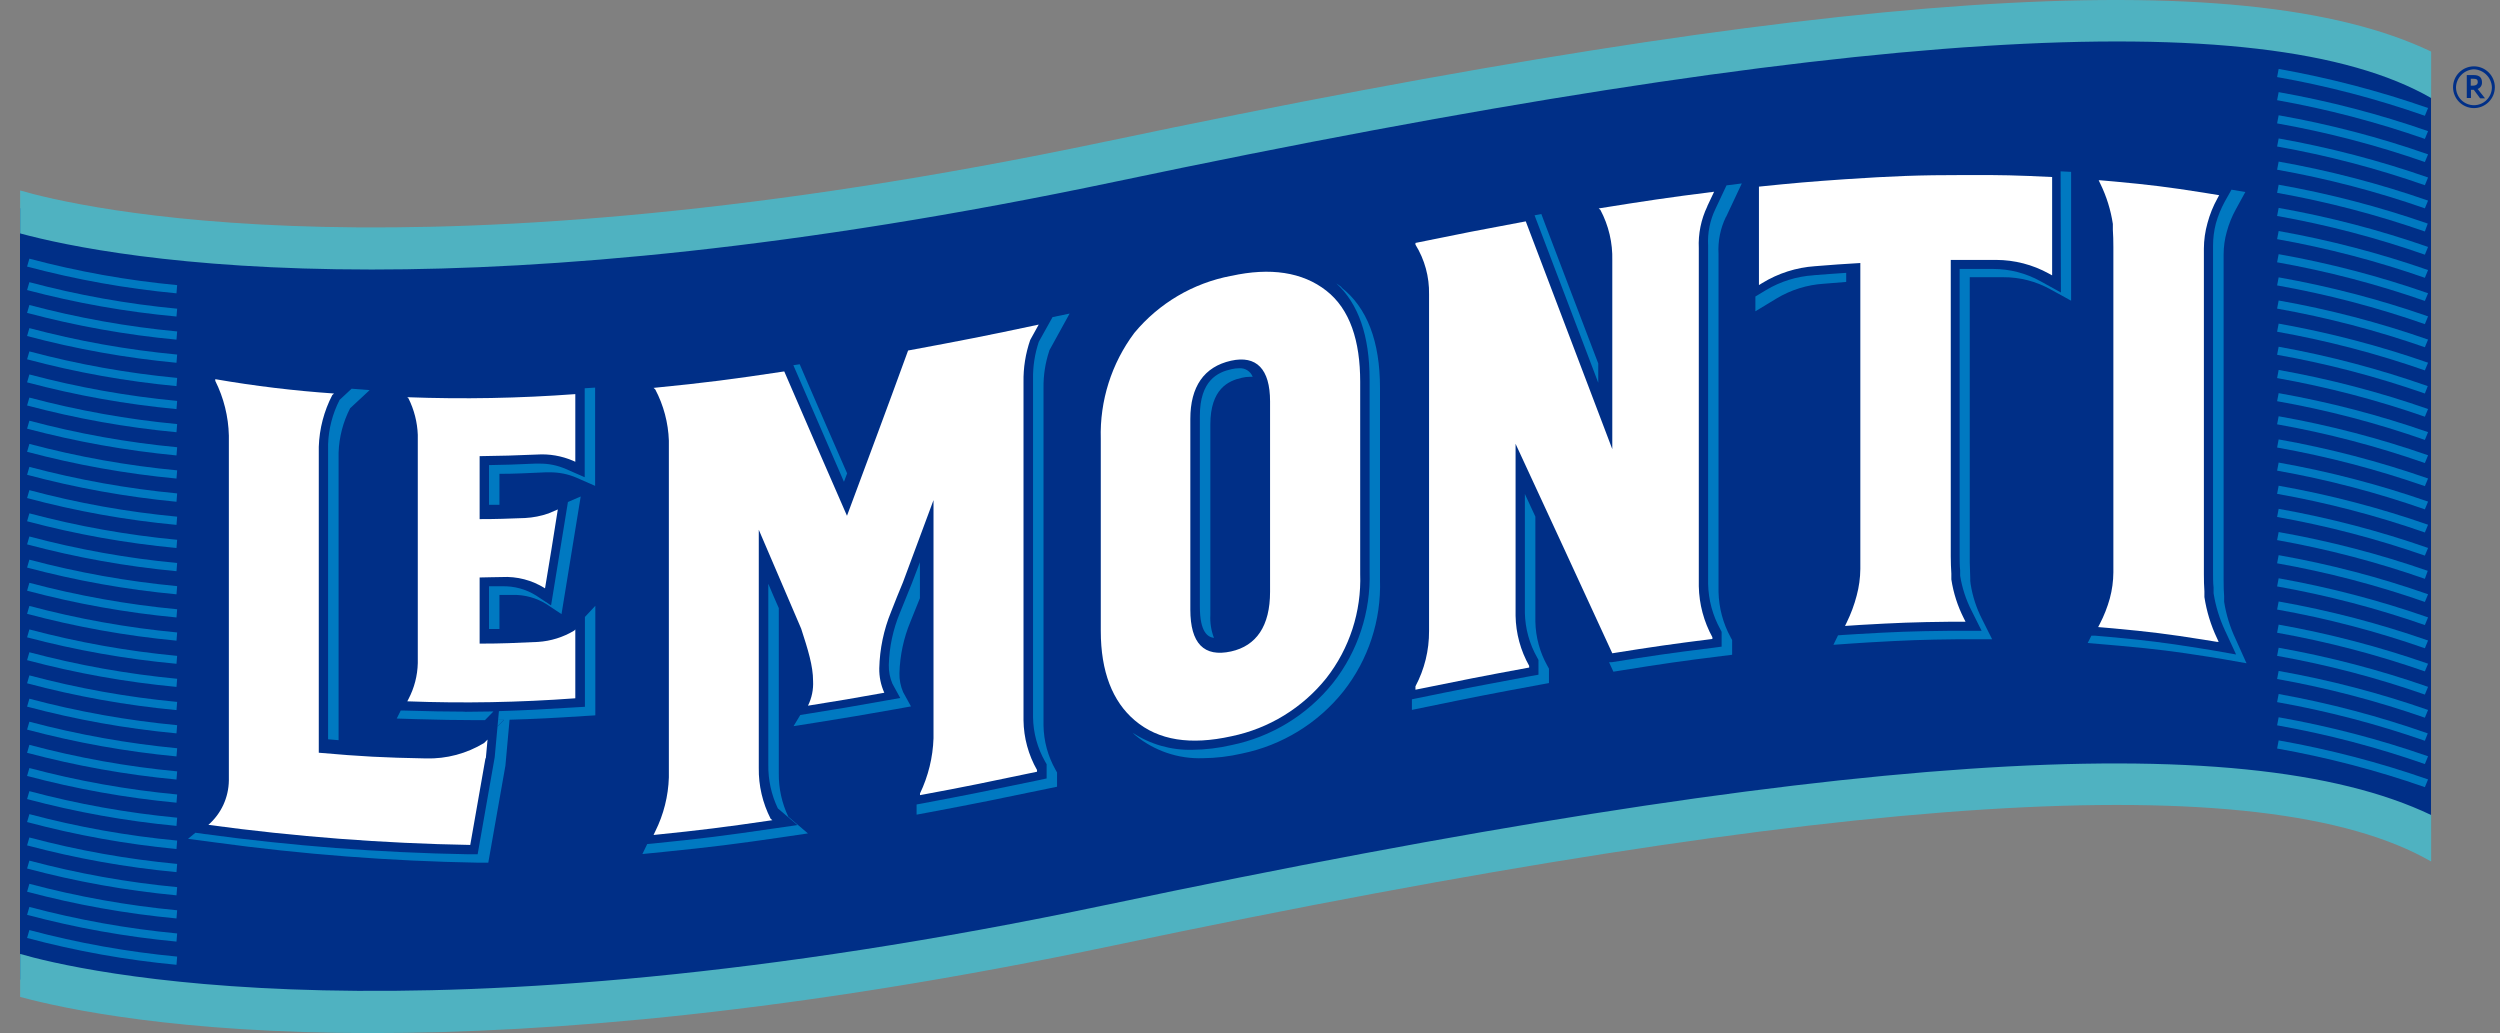 <svg xmlns="http://www.w3.org/2000/svg" fill="none" viewBox="0 0 121 50" height="50" width="121">
<rect x="0" y="0" width="121" height="50" fill="#808080" stroke="none"/>
<g clip-path="url(#clip0_492_4031)">
<path fill="#002F87" d="M50.728 8.05C16.666 16.017 3.01 10.911 0.968 10.07V47.404C3.049 48.144 7.912 49.442 16.67 49.442C24.666 49.442 35.902 48.369 51.182 44.793C96.827 34.119 109.575 37.641 117.661 40.252V4.148C109.325 1.484 95.797 -2.496 50.728 8.05Z"></path>
<path fill="#4FB2C1" d="M53.543 43.796C19.874 50.887 3.629 46.943 0.975 46.17V48.251C3.146 48.838 8.617 50 17.99 50C26.572 50 38.409 49.024 53.961 45.748C89.289 38.31 109.536 37.023 117.668 41.697V39.447C108.481 35.059 88.552 36.425 53.55 43.796"></path>
<path fill="#4FB2C1" d="M53.543 6.845C19.874 13.936 3.629 9.991 0.975 9.219V11.297C3.146 11.887 8.617 13.045 17.99 13.045C26.572 13.045 38.409 12.073 53.961 8.797C89.289 1.359 109.536 0.068 117.668 4.745V2.496C108.481 -1.892 88.552 -0.526 53.55 6.845"></path>
<path fill="#0079C1" d="M8.542 14.197C6.1 13.967 3.681 13.534 1.311 12.902L1.422 12.52C3.766 13.143 6.159 13.572 8.574 13.8L8.542 14.197Z"></path>
<path fill="#0079C1" d="M8.542 15.32C6.1 15.095 3.681 14.667 1.311 14.039L1.422 13.657C3.766 14.282 6.158 14.712 8.574 14.941L8.542 15.32Z"></path>
<path fill="#0079C1" d="M8.542 16.439C6.1 16.209 3.681 15.776 1.311 15.144L1.422 14.762C3.766 15.385 6.159 15.814 8.574 16.042L8.542 16.439Z"></path>
<path fill="#0079C1" d="M8.542 17.558C6.1 17.328 3.681 16.895 1.311 16.264L1.422 15.881C3.766 16.505 6.159 16.933 8.574 17.161L8.542 17.558Z"></path>
<path fill="#0079C1" d="M8.542 18.688C6.1 18.458 3.681 18.024 1.311 17.39L1.422 17.008C3.766 17.633 6.158 18.063 8.574 18.291L8.542 18.688Z"></path>
<path fill="#0079C1" d="M8.542 19.8C6.1 19.571 3.681 19.138 1.311 18.506L1.422 18.123C3.766 18.747 6.159 19.175 8.574 19.404L8.542 19.8Z"></path>
<path fill="#0079C1" d="M8.542 20.92C6.1 20.69 3.681 20.257 1.311 19.625L1.422 19.243C3.767 19.866 6.159 20.296 8.574 20.526L8.542 20.92Z"></path>
<path fill="#0079C1" d="M8.542 22.043C6.1 21.81 3.682 21.377 1.311 20.748L1.422 20.362C3.766 20.987 6.158 21.417 8.574 21.646L8.542 22.043Z"></path>
<path fill="#0079C1" d="M8.542 23.162C6.1 22.932 3.681 22.499 1.311 21.867L1.422 21.485C3.766 22.108 6.159 22.537 8.574 22.765L8.542 23.162Z"></path>
<path fill="#0079C1" d="M8.542 24.285C6.1 24.05 3.681 23.614 1.311 22.98L1.422 22.597C3.767 23.221 6.159 23.65 8.574 23.881L8.542 24.285Z"></path>
<path fill="#0079C1" d="M8.542 25.404C6.099 25.176 3.68 24.742 1.311 24.106L1.422 23.723C3.766 24.351 6.158 24.78 8.574 25.007L8.542 25.404Z"></path>
<path fill="#0079C1" d="M8.542 26.523C6.1 26.294 3.681 25.861 1.311 25.229L1.422 24.846C3.766 25.47 6.159 25.898 8.574 26.126L8.542 26.523Z"></path>
<path fill="#0079C1" d="M8.542 27.646C6.1 27.416 3.681 26.982 1.311 26.348L1.422 25.966C3.766 26.591 6.158 27.021 8.574 27.249L8.542 27.646Z"></path>
<path fill="#0079C1" d="M8.542 28.765C6.1 28.536 3.681 28.103 1.311 27.471L1.422 27.088C3.766 27.712 6.159 28.14 8.574 28.369L8.542 28.765Z"></path>
<path fill="#0079C1" d="M8.542 29.885C6.1 29.655 3.681 29.222 1.311 28.59L1.422 28.208C3.766 28.831 6.159 29.26 8.574 29.488L8.542 29.885Z"></path>
<path fill="#0079C1" d="M8.542 31.008C6.1 30.777 3.681 30.343 1.311 29.709L1.422 29.327C3.766 29.953 6.158 30.382 8.574 30.611L8.542 31.008Z"></path>
<path fill="#0079C1" d="M8.542 32.127C6.1 31.902 3.682 31.474 1.311 30.847L1.422 30.464C3.766 31.088 6.159 31.516 8.574 31.744L8.542 32.127Z"></path>
<path fill="#0079C1" d="M8.542 33.246C6.1 33.017 3.681 32.584 1.311 31.952L1.422 31.569C3.767 32.193 6.159 32.622 8.574 32.853L8.542 33.246Z"></path>
<path fill="#0079C1" d="M8.542 34.369C6.1 34.139 3.681 33.705 1.311 33.071L1.422 32.688C3.766 33.314 6.158 33.743 8.574 33.972L8.542 34.369Z"></path>
<path fill="#0079C1" d="M8.542 35.495C6.1 35.266 3.681 34.833 1.311 34.201L1.422 33.818C3.766 34.442 6.159 34.87 8.574 35.099L8.542 35.495Z"></path>
<path fill="#0079C1" d="M8.542 36.611C6.1 36.379 3.681 35.945 1.311 35.313L1.422 34.931C3.767 35.554 6.159 35.984 8.574 36.215L8.542 36.611Z"></path>
<path fill="#0079C1" d="M8.542 37.73C6.1 37.5 3.681 37.067 1.311 36.436L1.422 36.05C3.766 36.677 6.158 37.107 8.574 37.334L8.542 37.73Z"></path>
<path fill="#0079C1" d="M8.542 38.85C6.1 38.62 3.681 38.187 1.311 37.556L1.422 37.173C3.766 37.797 6.159 38.225 8.574 38.453L8.542 38.85Z"></path>
<path fill="#0079C1" d="M8.542 39.973C6.1 39.743 3.681 39.308 1.311 38.675L1.422 38.292C3.766 38.918 6.158 39.347 8.574 39.576L8.542 39.973Z"></path>
<path fill="#0079C1" d="M8.542 41.092C6.099 40.859 3.681 40.422 1.311 39.787L1.422 39.404C3.766 40.028 6.159 40.456 8.574 40.684L8.542 41.092Z"></path>
<path fill="#0079C1" d="M8.542 42.211C6.1 41.982 3.681 41.549 1.311 40.917L1.422 40.534C3.766 41.158 6.159 41.586 8.574 41.814L8.542 42.211Z"></path>
<path fill="#0079C1" d="M8.542 43.334C6.1 43.104 3.681 42.67 1.311 42.036L1.422 41.654C3.766 42.279 6.158 42.709 8.574 42.937L8.542 43.334Z"></path>
<path fill="#0079C1" d="M8.542 44.453C6.1 44.224 3.681 43.791 1.311 43.159L1.422 42.776C3.766 43.4 6.159 43.828 8.574 44.057L8.542 44.453Z"></path>
<path fill="#0079C1" d="M8.542 45.573C6.1 45.343 3.681 44.91 1.311 44.278L1.422 43.896C3.767 44.52 6.159 44.949 8.574 45.179L8.542 45.573Z"></path>
<path fill="#0079C1" d="M8.542 46.696C6.1 46.466 3.681 46.032 1.311 45.398L1.422 45.015C3.766 45.641 6.158 46.07 8.574 46.299L8.542 46.696Z"></path>
<path fill="#0079C1" d="M117.364 38.099C115.034 37.284 112.642 36.659 110.212 36.229L110.287 35.835C112.744 36.27 115.162 36.901 117.518 37.724L117.364 38.099Z"></path>
<path fill="#0079C1" d="M117.364 36.98C115.034 36.165 112.642 35.538 110.212 35.106L110.287 34.716C112.744 35.15 115.162 35.782 117.518 36.604L117.364 36.98Z"></path>
<path fill="#0079C1" d="M117.364 35.853C115.034 35.04 112.642 34.415 110.212 33.983L110.287 33.59C112.739 34.031 115.153 34.669 117.503 35.496L117.364 35.853Z"></path>
<path fill="#0079C1" d="M117.364 34.737C115.034 33.923 112.642 33.296 110.212 32.864L110.287 32.474C112.744 32.908 115.162 33.539 117.518 34.362L117.364 34.737Z"></path>
<path fill="#0079C1" d="M117.364 33.618C115.034 32.802 112.643 32.175 110.212 31.744L110.287 31.351C112.744 31.788 115.162 32.42 117.518 33.243L117.364 33.618Z"></path>
<path fill="#0079C1" d="M117.364 32.495C115.034 31.683 112.642 31.057 110.212 30.625L110.287 30.232C112.744 30.668 115.162 31.301 117.518 32.123L117.364 32.495Z"></path>
<path fill="#0079C1" d="M117.364 31.376C115.034 30.561 112.642 29.934 110.212 29.502L110.287 29.112C112.744 29.546 115.162 30.178 117.518 31L117.364 31.376Z"></path>
<path fill="#0079C1" d="M117.364 30.253C115.034 29.44 112.642 28.814 110.212 28.383L110.287 27.989C112.744 28.426 115.162 29.058 117.518 29.881L117.364 30.253Z"></path>
<path fill="#0079C1" d="M117.364 29.134C115.034 28.32 112.642 27.694 110.212 27.264L110.287 26.87C112.745 27.304 115.163 27.936 117.518 28.762L117.364 29.134Z"></path>
<path fill="#0079C1" d="M117.364 28.015C115.034 27.2 112.642 26.574 110.212 26.141L110.287 25.751C112.739 26.183 115.152 26.811 117.503 27.628L117.364 28.015Z"></path>
<path fill="#0079C1" d="M117.364 26.892C115.033 26.079 112.642 25.454 110.212 25.021L110.287 24.628C112.744 25.065 115.162 25.698 117.518 26.52L117.364 26.892Z"></path>
<path fill="#0079C1" d="M117.364 25.772C115.034 24.958 112.642 24.333 110.212 23.902L110.287 23.509C112.744 23.944 115.162 24.575 117.518 25.397L117.364 25.772Z"></path>
<path fill="#0079C1" d="M117.364 24.653C115.034 23.837 112.642 23.21 110.212 22.779L110.287 22.389C112.744 22.825 115.162 23.456 117.518 24.277L117.364 24.653Z"></path>
<path fill="#0079C1" d="M117.364 23.53C115.033 22.718 112.642 22.093 110.212 21.66L110.287 21.267C112.744 21.704 115.162 22.337 117.518 23.158L117.364 23.53Z"></path>
<path fill="#0079C1" d="M117.364 22.411C115.034 21.596 112.642 20.969 110.212 20.537L110.287 20.147C112.744 20.581 115.162 21.213 117.518 22.035L117.364 22.411Z"></path>
<path fill="#0079C1" d="M117.364 21.292C115.034 20.475 112.643 19.848 110.212 19.418L110.287 19.028C112.744 19.462 115.162 20.094 117.518 20.916L117.364 21.292Z"></path>
<path fill="#0079C1" d="M117.364 20.169C115.034 19.356 112.642 18.731 110.212 18.299L110.287 17.905C112.744 18.342 115.162 18.974 117.518 19.797L117.364 20.169Z"></path>
<path fill="#0079C1" d="M117.364 19.046C115.034 18.231 112.642 17.604 110.212 17.172L110.287 16.782C112.74 17.223 115.153 17.86 117.503 18.688L117.364 19.046Z"></path>
<path fill="#0079C1" d="M117.364 17.927C115.034 17.114 112.642 16.488 110.212 16.056L110.287 15.663C112.744 16.099 115.162 16.732 117.518 17.555L117.364 17.927Z"></path>
<path fill="#0079C1" d="M117.364 16.807C115.034 15.995 112.642 15.369 110.212 14.937L110.287 14.544C112.744 14.978 115.162 15.611 117.518 16.435L117.364 16.807Z"></path>
<path fill="#0079C1" d="M117.364 15.688C115.034 14.873 112.642 14.246 110.212 13.814L110.287 13.424C112.744 13.858 115.162 14.49 117.518 15.312L117.364 15.688Z"></path>
<path fill="#0079C1" d="M117.364 14.565C115.034 13.752 112.642 13.126 110.212 12.695L110.287 12.302C112.744 12.738 115.162 13.37 117.518 14.193L117.364 14.565Z"></path>
<path fill="#0079C1" d="M117.364 13.446C115.034 12.632 112.642 12.007 110.212 11.575L110.287 11.182C112.744 11.618 115.162 12.249 117.518 13.07L117.364 13.446Z"></path>
<path fill="#0079C1" d="M117.364 12.327C115.034 11.511 112.642 10.884 110.212 10.453L110.287 10.063C112.744 10.498 115.162 11.129 117.518 11.951L117.364 12.327Z"></path>
<path fill="#0079C1" d="M117.364 11.204C115.033 10.391 112.642 9.766 110.212 9.333L110.287 8.94C112.739 9.374 115.152 10.003 117.503 10.821L117.364 11.204Z"></path>
<path fill="#0079C1" d="M117.364 10.084C115.034 9.27 112.642 8.645 110.212 8.214L110.287 7.821C112.744 8.256 115.162 8.887 117.518 9.709L117.364 10.084Z"></path>
<path fill="#0079C1" d="M117.364 8.965C115.034 8.149 112.642 7.522 110.212 7.091L110.287 6.701C112.744 7.137 115.162 7.768 117.518 8.59L117.364 8.965Z"></path>
<path fill="#0079C1" d="M117.364 7.842C115.034 7.028 112.642 6.403 110.212 5.972L110.287 5.579C112.744 6.012 115.163 6.645 117.518 7.47L117.364 7.842Z"></path>
<path fill="#0079C1" d="M117.364 6.723C115.034 5.909 112.642 5.282 110.212 4.849L110.287 4.459C112.744 4.894 115.162 5.526 117.518 6.347L117.364 6.723Z"></path>
<path fill="#0079C1" d="M117.364 5.604C115.034 4.787 112.643 4.16 110.212 3.73L110.287 3.336C112.744 3.773 115.162 4.405 117.518 5.228L117.364 5.604Z"></path>
<path fill="white" d="M23.214 22.093V25.125C24.098 25.125 24.537 25.104 25.417 25.072C25.802 25.051 26.183 24.977 26.547 24.85L26.998 24.657C26.751 26.187 26.64 26.949 26.379 28.476C25.756 28.08 25.024 27.889 24.287 27.929C23.858 27.929 23.643 27.947 23.214 27.95V31.151C24.344 31.151 24.909 31.119 26.039 31.069C26.659 31.029 27.26 30.841 27.792 30.521L27.845 30.464V33.797C25.14 33.998 22.425 34.047 19.713 33.944L19.771 33.833C20.053 33.296 20.207 32.701 20.221 32.095V21.045C20.198 20.432 20.044 19.831 19.771 19.282L19.713 19.225C22.425 19.327 25.14 19.276 27.845 19.075V22.35L27.734 22.3C27.182 22.063 26.582 21.96 25.982 22C24.877 22.046 24.323 22.064 23.214 22.078" clip-rule="evenodd" fill-rule="evenodd"></path>
<path fill="white" d="M23.497 36.701C23.203 38.381 23.053 39.204 22.76 40.895C18.52 40.82 14.288 40.495 10.086 39.923C10.393 39.654 10.639 39.325 10.81 38.955C10.98 38.585 11.071 38.184 11.077 37.777V21.084C11.055 20.163 10.831 19.258 10.419 18.434V18.352C12.321 18.682 14.239 18.913 16.166 19.046C16.134 19.074 16.119 19.092 16.083 19.121C15.681 19.896 15.458 20.751 15.429 21.624V36.432C17.507 36.615 18.544 36.669 20.621 36.708C21.611 36.734 22.587 36.474 23.432 35.96L23.597 35.796C23.564 36.154 23.547 36.34 23.514 36.701" clip-rule="evenodd" fill-rule="evenodd"></path>
<path fill="white" d="M49.538 34.863C49.549 35.707 49.774 36.535 50.192 37.269V37.352C47.925 37.827 46.795 38.067 44.528 38.485V38.403C44.928 37.567 45.151 36.658 45.182 35.732V24.206C44.592 25.797 44.295 26.595 43.705 28.179C43.476 28.748 43.347 29.034 43.129 29.61C42.773 30.478 42.58 31.404 42.557 32.342C42.549 32.751 42.632 33.156 42.8 33.529C41.323 33.793 40.583 33.922 39.106 34.155C39.289 33.785 39.374 33.375 39.353 32.964C39.353 32.227 39.106 31.444 38.777 30.428L36.725 25.64V37.166C36.712 38.022 36.91 38.868 37.3 39.63L37.383 39.697C35.083 40.034 33.932 40.18 31.632 40.413L31.715 40.237C32.12 39.424 32.345 38.532 32.373 37.623V21.327C32.343 20.462 32.119 19.615 31.715 18.849L31.632 18.774C34.164 18.524 35.426 18.359 37.958 17.977C39.171 20.784 39.779 22.182 40.994 24.964C42.178 21.774 42.782 20.176 43.952 16.965C46.48 16.496 47.746 16.25 50.274 15.71L49.863 16.453C49.637 17.109 49.526 17.798 49.538 18.492V34.863Z" clip-rule="evenodd" fill-rule="evenodd"></path>
<path fill="white" d="M95.132 8.472C92.8 8.472 91.635 8.522 89.299 8.675C87.633 8.79 86.796 8.861 85.133 9.033V13.796L85.298 13.696C86.069 13.225 86.942 12.946 87.844 12.884C88.724 12.813 89.16 12.781 90.04 12.73V27.539C90.036 27.973 89.977 28.404 89.864 28.823C89.748 29.272 89.586 29.708 89.382 30.124C89.349 30.192 89.335 30.228 89.299 30.296L90.04 30.246C91.781 30.146 92.65 30.11 94.392 30.092H95.132C95.1 30.024 95.082 29.992 95.05 29.928C94.749 29.336 94.545 28.7 94.445 28.043C94.445 27.993 94.445 27.95 94.445 27.9C94.445 27.85 94.445 27.807 94.445 27.761C94.427 27.51 94.42 27.235 94.417 26.938V12.58C95.296 12.58 95.736 12.58 96.612 12.58C97.503 12.582 98.379 12.808 99.159 13.238L99.323 13.328V8.568C97.656 8.486 96.82 8.464 95.157 8.472"></path>
<path fill="white" d="M106.693 28.905C106.693 28.859 106.693 28.812 106.693 28.762V28.619C106.675 28.365 106.668 28.09 106.668 27.793V12.037C106.67 11.616 106.729 11.197 106.843 10.793C106.955 10.376 107.117 9.975 107.326 9.598C107.358 9.537 107.373 9.509 107.408 9.448L106.664 9.326C104.927 9.051 104.054 8.944 102.316 8.783L101.658 8.726H101.576C101.608 8.794 101.622 8.829 101.658 8.897C101.957 9.51 102.161 10.165 102.262 10.839C102.262 10.886 102.262 10.932 102.262 10.982C102.262 11.032 102.262 11.075 102.262 11.121C102.28 11.375 102.287 11.651 102.287 11.948V27.703C102.284 28.129 102.226 28.552 102.116 28.962C101.998 29.388 101.836 29.8 101.633 30.192L101.551 30.35L102.291 30.414C104.029 30.575 104.902 30.682 106.639 30.958L107.297 31.065H107.383C107.348 30.994 107.333 30.958 107.301 30.886C107.003 30.256 106.799 29.587 106.693 28.898"></path>
<path fill="white" d="M82.634 9.988C82.332 10.618 82.19 11.314 82.222 12.012V28.379C82.24 29.242 82.466 30.087 82.88 30.843V30.925C80.942 31.169 79.973 31.308 78.035 31.619C76.483 28.244 74.922 24.864 73.354 21.481V29.803C73.369 30.653 73.595 31.486 74.012 32.227V32.309C71.809 32.714 70.711 32.932 68.508 33.382V33.218C68.946 32.393 69.172 31.473 69.166 30.539V14.251C69.184 13.4 68.955 12.563 68.508 11.84V11.758C70.654 11.318 71.727 11.107 73.847 10.714C75.244 14.387 76.64 18.062 78.035 21.739V12.609C78.058 11.757 77.859 10.912 77.459 10.159L77.377 10.088C79.612 9.73 80.728 9.559 82.963 9.28L82.634 9.977" clip-rule="evenodd" fill-rule="evenodd"></path>
<path fill="white" d="M59.593 13.353C61.481 12.935 63.041 13.167 64.192 14.068C65.344 14.969 65.833 16.507 65.833 18.477V27.775C65.897 29.596 65.319 31.381 64.199 32.817C63.042 34.264 61.415 35.261 59.6 35.635C57.63 36.072 56.067 35.843 54.919 34.863C53.846 33.951 53.278 32.51 53.278 30.539V21.242C53.224 19.398 53.796 17.59 54.901 16.114C56.093 14.676 57.748 13.7 59.583 13.353M59.583 17.458C58.27 17.752 57.612 18.717 57.612 20.276V29.502C57.612 31.142 58.269 31.818 59.583 31.53C60.813 31.258 61.471 30.289 61.471 28.648V19.425C61.471 17.862 60.813 17.186 59.583 17.458Z" clip-rule="evenodd" fill-rule="evenodd"></path>
<path fill="#0079C1" d="M24.108 34.841L24.08 35.152L24.391 34.834H24.108"></path>
<path fill="#0079C1" d="M22.492 34.444C21.663 34.444 20.736 34.426 19.581 34.391H19.395L19.202 34.777L20.089 34.805C21.244 34.838 22.167 34.855 23 34.855H23.472L23.883 34.434C23.429 34.434 22.971 34.451 22.492 34.451"></path>
<path fill="#0079C1" d="M25.957 28.83C25.462 28.517 24.884 28.359 24.298 28.376H23.669V30.443H24.173V28.794H24.802C25.388 28.778 25.965 28.936 26.461 29.248L27.177 29.724L28.106 24.031L27.488 24.296L26.672 29.302L25.957 28.83Z"></path>
<path fill="#0079C1" d="M15.88 21.478V35.782L16.388 35.825V21.907C16.413 21.159 16.604 20.426 16.945 19.761L17.89 18.881L17.017 18.814L16.438 19.353C16.096 20.019 15.905 20.752 15.88 21.499"></path>
<path fill="#0079C1" d="M27.77 34.24C26.408 34.326 25.267 34.387 24.148 34.419L24.108 34.841H24.391L24.08 35.16L23.944 36.647L23.118 41.346H22.635C18.373 41.27 14.12 40.943 9.897 40.366L9.457 40.305L9.1 40.599L10.416 40.774C14.637 41.352 18.889 41.679 23.15 41.754H23.633L24.462 37.058L24.663 34.834C25.796 34.805 26.926 34.745 28.285 34.655L28.814 34.623V29.32L28.31 29.86V34.208L27.77 34.24Z"></path>
<path fill="#0079C1" d="M28.299 23.098L27.391 22.701C26.982 22.521 26.54 22.432 26.093 22.439H25.893C24.967 22.482 24.43 22.5 23.669 22.511V24.431H24.173V22.933C24.938 22.933 25.471 22.901 26.401 22.861H26.597C27.044 22.855 27.488 22.942 27.899 23.119L28.804 23.516V18.76L28.299 18.792V23.098Z"></path>
<path fill="#0079C1" d="M44.13 28.243L43.551 29.674C43.222 30.469 43.042 31.317 43.018 32.177C43.011 32.491 43.07 32.803 43.193 33.093L43.572 33.783L42.8 33.919C41.266 34.194 40.54 34.319 39.092 34.548L38.734 34.605L38.409 35.145L39.607 34.956C41.055 34.727 41.785 34.598 43.315 34.33L44.091 34.19L43.712 33.5C43.587 33.212 43.526 32.899 43.533 32.585C43.556 31.724 43.738 30.876 44.069 30.081L44.524 28.951V27.21L44.13 28.243Z"></path>
<path fill="#0079C1" d="M41.001 22.912C40.307 21.324 39.75 20.051 38.877 18.03L38.706 17.63L38.398 17.676C39.396 19.979 39.982 21.335 40.847 23.319L41.001 22.912Z"></path>
<path fill="#0079C1" d="M50.785 16.965L51.769 15.177L50.943 15.348L50.278 16.543C50.084 17.125 49.989 17.735 49.999 18.349V34.716C50.01 35.469 50.211 36.208 50.585 36.862L50.657 36.99V37.677L50.206 37.774C47.9 38.256 46.755 38.489 44.527 38.907L44.363 38.936V39.429L45.035 39.304C47.259 38.886 48.404 38.653 50.71 38.171L51.161 38.078V37.388L51.089 37.259C50.718 36.604 50.518 35.866 50.506 35.113V18.767C50.499 18.16 50.593 17.555 50.785 16.979"></path>
<path fill="#0079C1" d="M37.186 37.023C37.177 37.749 37.334 38.469 37.647 39.125L38.595 39.934L37.361 40.112C35.115 40.441 33.964 40.591 31.586 40.828L31.325 40.852L31.092 41.335L32.094 41.235C34.472 40.995 35.62 40.849 37.865 40.52L39.103 40.337L38.155 39.529C37.842 38.873 37.684 38.154 37.694 37.427V29.434C37.515 29.016 37.336 28.63 37.186 28.254V37.023Z"></path>
<path fill="#0079C1" d="M87.776 13.324C86.963 13.376 86.175 13.621 85.476 14.04L84.961 14.351V15.066L85.984 14.447C86.682 14.027 87.471 13.782 88.284 13.732L89.356 13.646V13.206C88.831 13.239 88.423 13.271 87.772 13.321"></path>
<path fill="#0079C1" d="M99.748 14.157L98.751 13.607C98.051 13.22 97.265 13.017 96.466 13.017H95.26H94.846V26.817C94.846 27.138 94.846 27.385 94.871 27.596V27.714V27.864C94.965 28.452 95.151 29.022 95.421 29.552L95.911 30.532H94.263C92.568 30.55 91.72 30.582 89.939 30.686L89.203 30.732L88.96 30.75L88.738 31.208L89.71 31.14L90.444 31.093C92.232 30.99 93.072 30.958 94.77 30.94H96.419L95.926 29.956C95.656 29.427 95.472 28.859 95.379 28.272L95.361 28.118V28C95.361 27.789 95.339 27.543 95.336 27.221V13.417H95.754H96.956C97.755 13.413 98.542 13.615 99.241 14.004L100.242 14.554V8.318L99.734 8.293L99.748 14.157Z"></path>
<path fill="#0079C1" d="M108.206 30.933C107.935 30.36 107.747 29.752 107.648 29.127V28.973V28.851C107.63 28.644 107.623 28.394 107.623 28.068V12.312C107.624 11.941 107.676 11.572 107.777 11.214C107.878 10.841 108.023 10.481 108.209 10.142L108.674 9.294L108.005 9.18L107.684 9.748C107.498 10.088 107.351 10.448 107.247 10.821C107.157 11.171 107.111 11.532 107.111 11.894V27.653C107.111 27.975 107.111 28.226 107.137 28.437V28.558V28.712C107.236 29.337 107.423 29.945 107.691 30.518L108.227 31.677L107.09 31.476L106.432 31.369C104.726 31.097 103.879 30.993 102.116 30.829L101.383 30.765H101.225L101.043 31.122L101.89 31.194C102.184 31.215 102.33 31.23 102.624 31.258C104.387 31.419 105.23 31.526 106.936 31.794L107.598 31.902L108.731 32.102L108.206 30.933Z"></path>
<path fill="#0079C1" d="M77.356 17.594C76.493 15.327 75.629 13.062 74.766 10.8L74.602 10.36L74.273 10.421C75.303 13.124 76.33 15.826 77.356 18.527V17.594Z"></path>
<path fill="#0079C1" d="M83.538 10.507L84.303 8.879L83.563 8.972L83.03 10.106C82.761 10.662 82.638 11.277 82.673 11.894V28.261C82.689 29.03 82.891 29.784 83.263 30.457L83.327 30.582V31.297L82.834 31.362C80.842 31.609 79.883 31.752 78.006 32.052H77.881C77.889 32.075 77.898 32.098 77.909 32.12L78.088 32.51L78.514 32.442C80.388 32.141 81.35 31.998 83.338 31.752L83.835 31.691V30.976L83.767 30.854C83.397 30.179 83.195 29.424 83.177 28.655V12.287C83.142 11.671 83.265 11.055 83.535 10.499"></path>
<path fill="#0079C1" d="M73.804 29.67C73.821 30.423 74.024 31.16 74.394 31.816L74.462 31.941V32.656L73.997 32.739C71.852 33.136 70.729 33.354 68.508 33.811L68.336 33.847V34.359L69.016 34.219C71.237 33.761 72.342 33.543 74.505 33.146L74.97 33.06V32.363L74.898 32.234C74.529 31.579 74.327 30.841 74.312 30.089V25.004L73.804 23.909V29.67Z"></path>
<path fill="#0079C1" d="M58.581 29.774V20.548C58.581 18.821 59.454 18.427 60.108 18.284C60.231 18.254 60.357 18.239 60.483 18.238C60.532 18.235 60.581 18.235 60.63 18.238C60.58 18.108 60.489 17.997 60.371 17.922C60.254 17.848 60.115 17.813 59.976 17.823C59.849 17.824 59.723 17.84 59.6 17.869C58.946 18.012 58.073 18.406 58.073 20.133V29.359C58.073 30.611 58.463 30.836 58.756 30.875C58.621 30.522 58.561 30.145 58.581 29.767"></path>
<path fill="#0079C1" d="M64.932 13.9C64.85 13.832 64.761 13.775 64.675 13.714C65.748 14.697 66.288 16.25 66.288 18.363V27.661C66.35 29.609 65.725 31.517 64.521 33.05C63.284 34.6 61.543 35.666 59.6 36.064C58.979 36.208 58.343 36.284 57.705 36.29C56.681 36.316 55.674 36.028 54.819 35.464C54.859 35.499 54.894 35.542 54.937 35.578C55.856 36.339 57.021 36.737 58.213 36.697C58.851 36.691 59.487 36.616 60.108 36.472C62.05 36.074 63.79 35.007 65.025 33.457C66.23 31.926 66.855 30.019 66.792 28.072V18.774C66.792 16.521 66.166 14.887 64.932 13.921"></path>
<path fill="#002F87" d="M119.739 5.232C119.471 5.232 119.214 5.125 119.024 4.936C118.835 4.747 118.728 4.491 118.727 4.223C118.727 3.955 118.833 3.697 119.023 3.508C119.213 3.318 119.47 3.211 119.739 3.211C120.007 3.211 120.264 3.318 120.454 3.508C120.644 3.697 120.751 3.955 120.751 4.223C120.75 4.491 120.643 4.747 120.453 4.936C120.263 5.125 120.006 5.232 119.739 5.232ZM119.739 3.354C119.511 3.363 119.295 3.457 119.134 3.619C118.973 3.78 118.878 3.996 118.87 4.223C118.87 4.454 118.961 4.675 119.124 4.838C119.287 5.001 119.508 5.092 119.739 5.092C119.969 5.092 120.19 5.001 120.353 4.838C120.516 4.675 120.608 4.454 120.608 4.223C120.599 3.996 120.504 3.78 120.343 3.619C120.182 3.457 119.966 3.363 119.739 3.354Z"></path>
<path fill="#002F87" d="M119.392 4.742V3.633H119.728C120.032 3.633 120.128 3.783 120.128 3.991C120.131 4.059 120.113 4.126 120.075 4.183C120.037 4.24 119.982 4.283 119.917 4.306L120.275 4.76H120.039L119.731 4.345H119.595V4.742H119.392ZM119.585 3.816V4.145H119.713C119.824 4.145 119.924 4.087 119.924 3.973C119.924 3.859 119.878 3.812 119.717 3.812H119.585"></path>
</g>
<defs>
<clipPath id="clip0_492_4031">
<rect transform="translate(0.968)" fill="white" height="50" width="119.779"></rect>
</clipPath>
</defs>
</svg>
